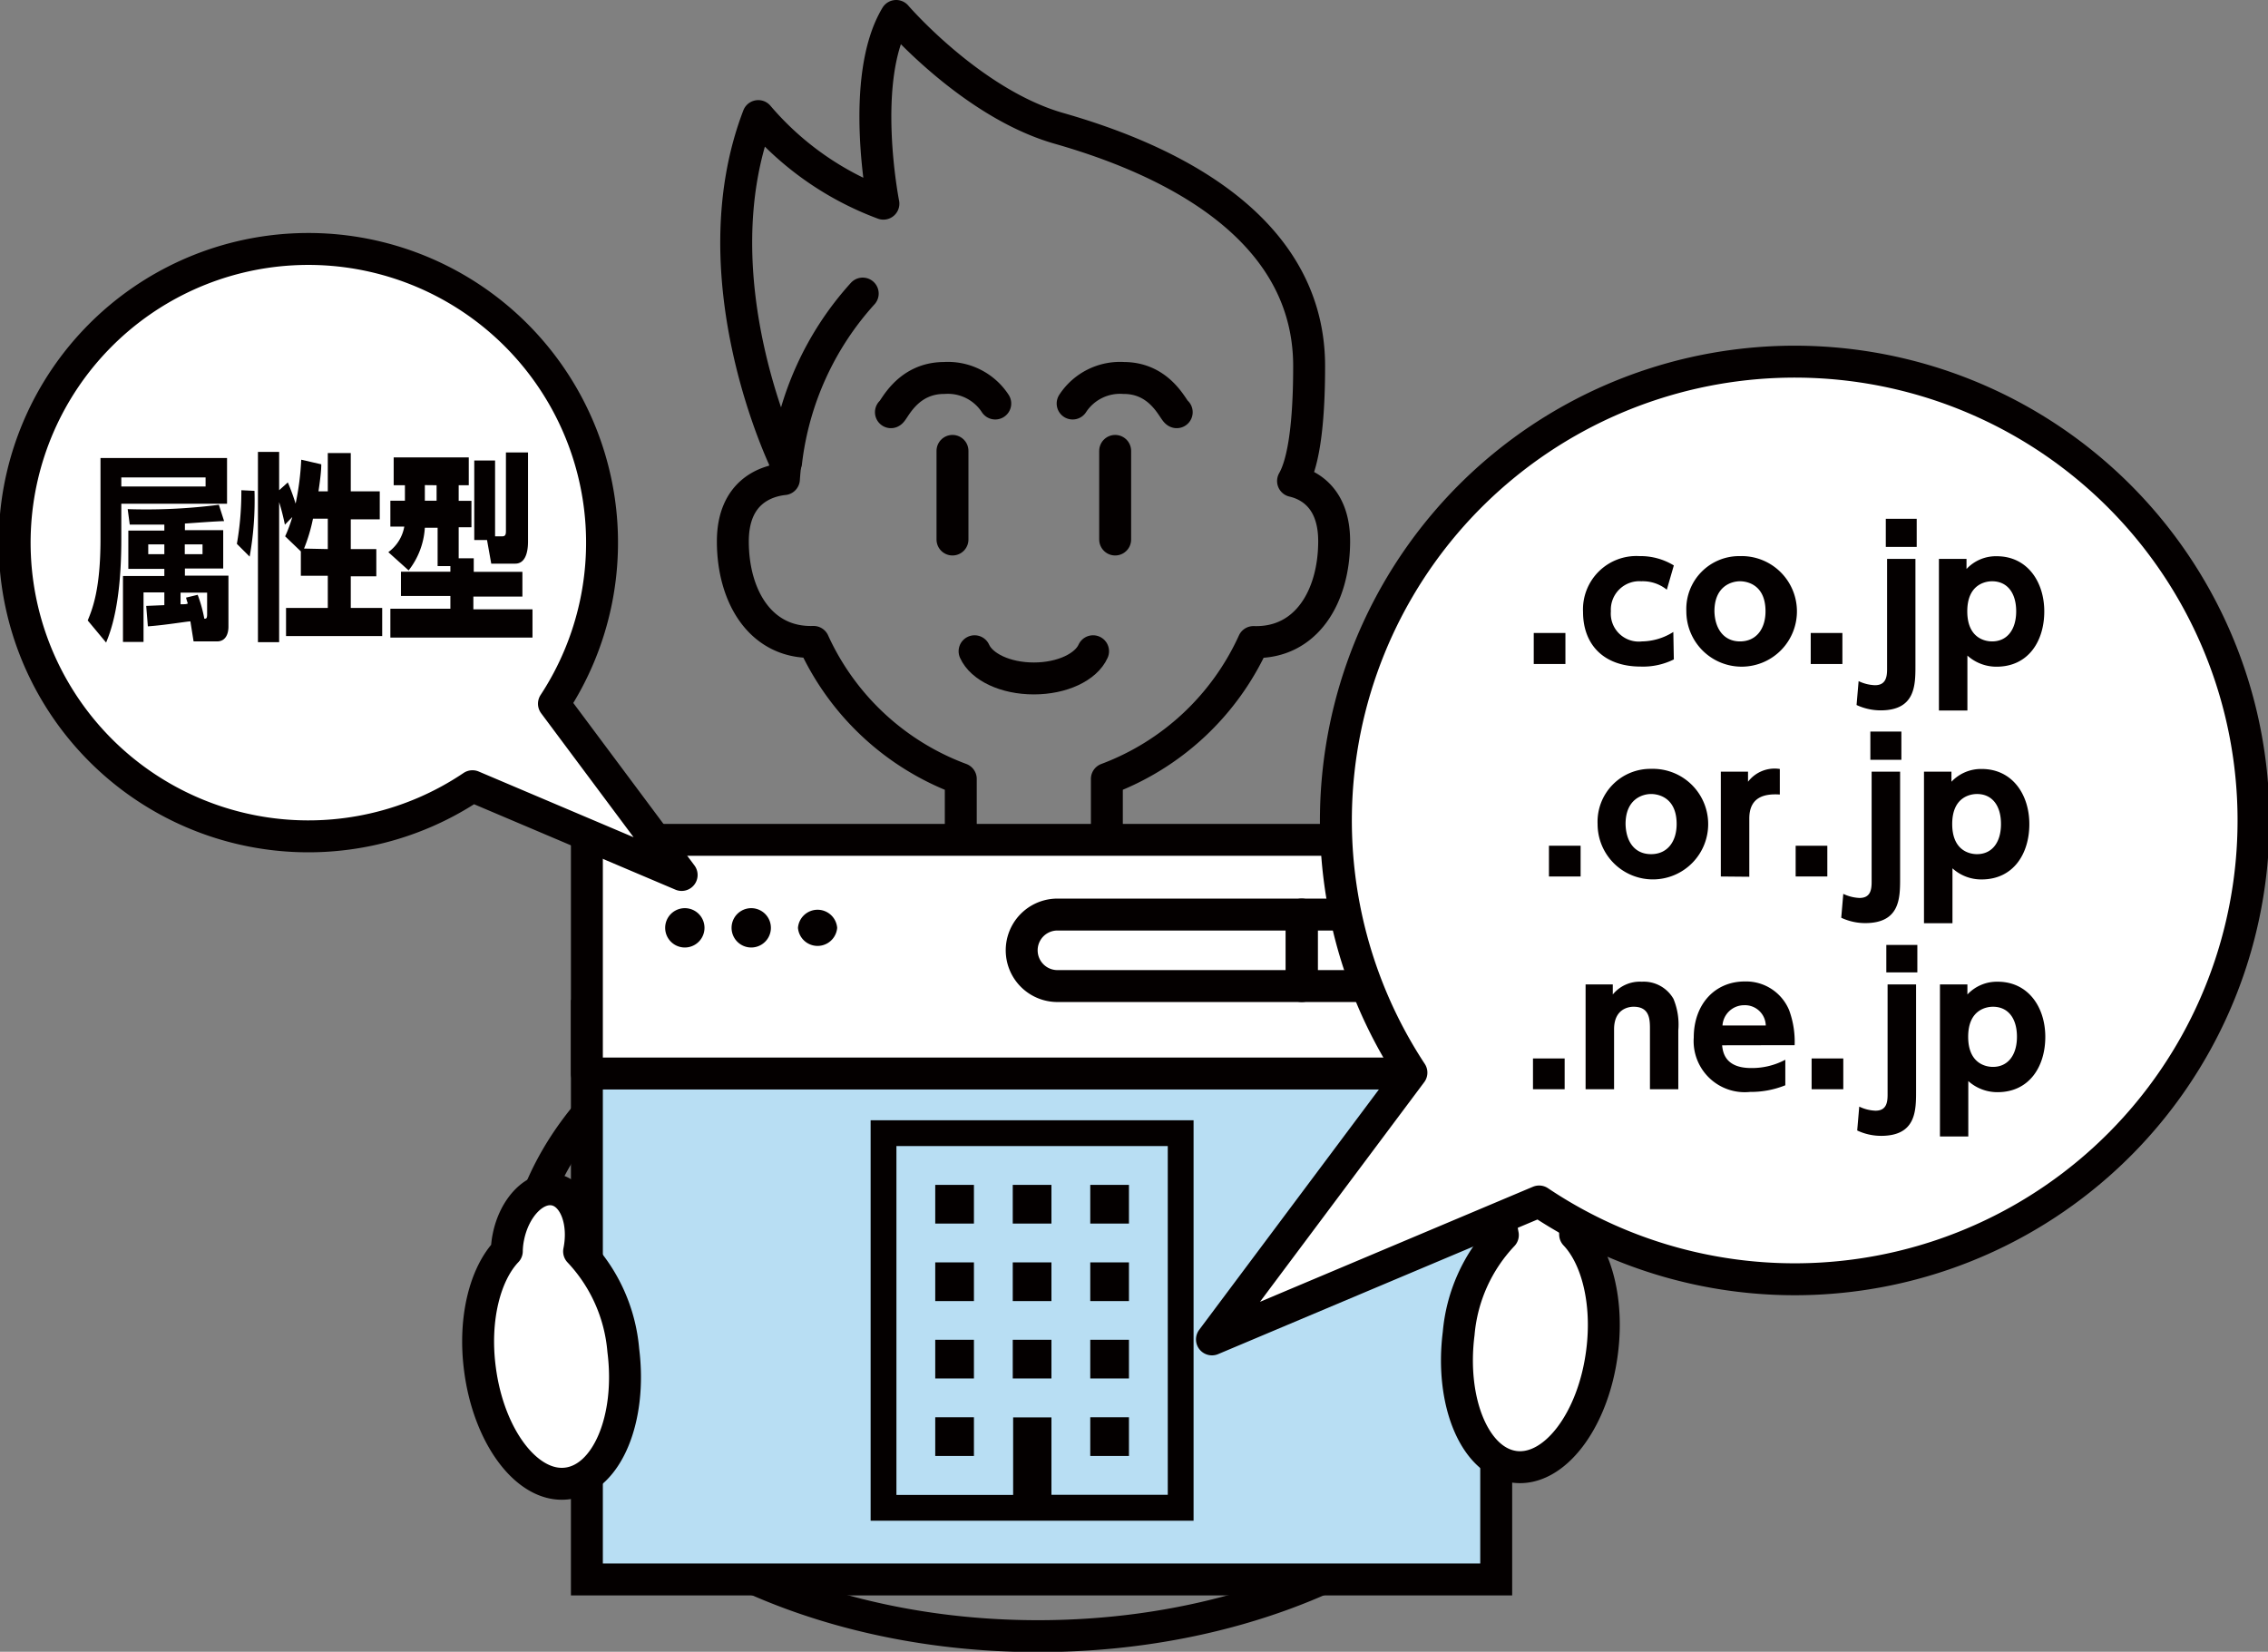 <svg xmlns="http://www.w3.org/2000/svg" viewBox="0 0 177.61 129.35"><rect x="0" y="0" width="177.61" height="129.35" fill="#808080" stroke="none"/><defs><style>.cls-1{fill:none;}.cls-1,.cls-2,.cls-3{stroke:#040000;stroke-width:2.5px;}.cls-1,.cls-3{stroke-linecap:round;stroke-linejoin:round;}.cls-2{fill:#b8def3;stroke-miterlimit:10;}.cls-3{fill:#fff;}.cls-4{fill:#040000;}</style></defs><g id="レイヤー_2" data-name="レイヤー 2"><g id="レイヤー_1-2" data-name="レイヤー 1"><path class="cls-1" d="M61.56,36.21a23.76,23.76,0,0,1,6-13.22"/><path class="cls-1" d="M101.26,37.67c.66-1.15,1.26-3.65,1.26-9,0-11.76-12.74-16.66-19.6-18.62S70.18,1.25,70.18,1.25c-2.94,4.9-1,14.7-1,14.7a23.7,23.7,0,0,1-9.8-6.86C54.5,21.83,61.52,36.2,61.52,36.2h0c-.06.43-.1.88-.13,1.32-1.41.15-4,1-4,4.88,0,4.31,2.18,8,6.32,7.87A20.5,20.5,0,0,0,75.24,61v8.26H86.68V61A20.5,20.5,0,0,0,98.16,50.28c4.14.13,6.31-3.56,6.32-7.87C104.49,39.14,102.68,38,101.26,37.67Z"/><path class="cls-1" d="M69.77,32.28C70,32.2,71,29.6,73.94,29.6a4.43,4.43,0,0,1,4,2"/><line class="cls-1" x1="74.59" y1="35.31" x2="74.59" y2="42.25"/><path class="cls-1" d="M92.15,32.28C91.9,32.2,90.92,29.6,88,29.6a4.43,4.43,0,0,0-4,2"/><line class="cls-1" x1="87.33" y1="35.31" x2="87.33" y2="42.25"/><path class="cls-1" d="M76.32,51c.55,1.23,2.41,2.13,4.64,2.13s4.09-.9,4.64-2.13"/><path class="cls-1" d="M86.35,81.77c.33,0-5.39-5.47-5.39-5.47s-5.72,5.47-5.39,5.47A32.54,32.54,0,0,1,79,85L76.54,95.28l4.75,15.13,4.39-15.13L82.92,85A32.54,32.54,0,0,1,86.35,81.77Z"/><path class="cls-1" d="M92.17,74.23l-6.49,21L82.92,85a32.54,32.54,0,0,1,3.43-3.19c.33,0-5.39-5.47-5.39-5.47s-5.72,5.47-5.39,5.47A32.54,32.54,0,0,1,79,85L76.54,95.28l-6.2-21c-17.05,3.23-29.56,13.83-29.56,26.41,0,15.16,18.14,27.44,40.51,27.44s40.5-12.28,40.5-27.44C121.79,88.06,109.25,77.46,92.17,74.23Z"/><path class="cls-1" d="M68.87,69.28l7.67,26L79,85a32.54,32.54,0,0,0-3.43-3.19c-.33,0,5.39-5.47,5.39-5.47s5.72,5.47,5.39,5.47A32.54,32.54,0,0,0,82.92,85l2.76,10.32,8-26Z"/><rect class="cls-2" x="45.96" y="79.56" width="71.21" height="44.13"/><rect class="cls-3" x="45.96" y="65.77" width="71.21" height="18.3"/><path class="cls-1" d="M108.36,71.62h-6.42v5.6h6.42a2.8,2.8,0,1,0,0-5.6Z"/><path class="cls-1" d="M82.81,71.62a2.8,2.8,0,1,0,0,5.6h19.13v-5.6Z"/><path class="cls-4" d="M65.56,72.66v0a1.54,1.54,0,0,0-3.07,0v0a1.54,1.54,0,0,0,3.07,0Z"/><path class="cls-4" d="M60.37,72.66v0a1.54,1.54,0,0,0-3.08,0v0a1.54,1.54,0,0,0,3.08,0Z"/><path class="cls-4" d="M55.17,72.66v0a1.54,1.54,0,0,0-3.08,0v0a1.54,1.54,0,0,0,3.08,0Z"/><path class="cls-3" d="M39.81,96.88a6,6,0,0,0-.12,1.1c-1.71,1.8-2.61,5.31-2.11,9.19.68,5.37,3.75,9.41,6.85,9s5.06-5.06,4.38-10.43A12.85,12.85,0,0,0,45.35,98v0c.48-2.36-.37-4.52-1.9-4.83S40.28,94.52,39.81,96.88Z"/><path class="cls-3" d="M123.23,95.57a6.06,6.06,0,0,1,.12,1.1c1.71,1.8,2.61,5.31,2.11,9.2-.68,5.37-3.75,9.4-6.85,9s-5.06-5.07-4.38-10.44a12.82,12.82,0,0,1,3.46-7.71v0c-.48-2.36.37-4.52,1.9-4.83S122.76,93.22,123.23,95.57Z"/><path class="cls-3" d="M94.91,104.89,110.53,84a35.93,35.93,0,1,1,10,10.09h0Z"/><path class="cls-3" d="M53.38,68.52l-10-13.41A23,23,0,1,0,37,61.57h0Z"/><path class="cls-4" d="M17.78,35.87v3.58H9.5v2.79c0,5.1-.84,7.22-1.19,8.08L6.87,48.59c.37-.91,1-2.44,1-6.37V35.87ZM16.1,37.39H9.5v.71h6.6ZM11.45,47.45l1.42-.06v-1H11.24v3.88H9.63V45.11h3.24v-.56H10.05v-3h2.82v-.47l-2.71,0L10,39.87a44.54,44.54,0,0,0,7.14-.34l.41,1.28c-.48,0-2.62.16-3.07.19v.52h3v3h-3v.56h3.41v4c0,.5-.18,1.15-.9,1.15H15.16l-.25-1.57c-.25,0-2,.3-3.33.39Zm1.42-4.82H11.61v.77h1.26Zm2.61,3.95A10.7,10.7,0,0,1,16,48.45c.14,0,.22,0,.22-.34v-1.7H14.14v.91c.39,0,.43,0,.57-.06a4,4,0,0,1-.14-.46Zm.38-3.95H14.47v.77h1.39Z"/><path class="cls-4" d="M19.93,38.44a25,25,0,0,1-.38,5.15l-1-1a23.38,23.38,0,0,0,.35-4.2Zm3.63,4.74L22.33,42a10.56,10.56,0,0,0,.56-1.51l-.58.6a17.71,17.71,0,0,0-.45-1.77V50.29H20.2V35.39h1.66v3l.68-.61a16.77,16.77,0,0,1,.61,1.66A21.47,21.47,0,0,0,23.59,36l1.57.36c0,.49-.08,1.19-.22,2.12h.73v-3h1.8v3h2.27v2.19H27.47V43h2v2.13h-2v2.48h2.46v2.2H22.4v-2.2h3.27V45.09H23.56ZM25.67,43V40.62H24.51a13.23,13.23,0,0,1-.7,2.34Z"/><path class="cls-4" d="M35.27,44.33h-1v-3h-1A6,6,0,0,1,32,44.67l-1.59-1.43a3.14,3.14,0,0,0,1.25-2H30.57V39.21h1.14V38h-.88V35.82h5.88V38h-.79v1.22h1v2.07h-1v2.43H37.1v1.06h3.81v1.94H37.07v1H41.7v2.21H30.57V47.67h4.7v-1H31.4V44.77h3.87Zm-2-6.34v1.22h.92V38Zm4.87,4.3h-1V36.06h1.63V42h.57c.28,0,.28-.22.28-.47V35.43h1.73v6.94c0,.34,0,1.77-1,1.77H38.47Z"/><path class="cls-4" d="M122.59,49.57V52h-2.48V49.57Z"/><path class="cls-4" d="M131.08,51.64a5.4,5.4,0,0,1-2.6.56c-2.88,0-4.51-1.71-4.51-4.28a4.18,4.18,0,0,1,4.42-4.37,5,5,0,0,1,2.69.73l-.55,1.9a3,3,0,0,0-2-.66,2.23,2.23,0,0,0-2.38,2.35,2.19,2.19,0,0,0,2.43,2.36,4.71,4.71,0,0,0,2.46-.74Z"/><path class="cls-4" d="M136.26,43.55a4.33,4.33,0,1,1-4.2,4.32A4.14,4.14,0,0,1,136.26,43.55Zm0,6.68c1.29,0,2-1,2-2.36,0-2.35-1.83-2.35-2-2.35-.68,0-2,.4-2,2.35C134.29,49.24,135,50.23,136.26,50.23Z"/><path class="cls-4" d="M144.28,49.57V52H141.8V49.57Z"/><path class="cls-4" d="M150,52.11c0,1.55,0,3.52-2.73,3.52a4.49,4.49,0,0,1-1.88-.42l.16-1.87a3.24,3.24,0,0,0,1.28.32c.83,0,.95-.61.95-1.25V43.77H150Zm.1-9.28h-2.42v-2.2h2.42Z"/><path class="cls-4" d="M154,44.56a3.14,3.14,0,0,1,2.37-1c2.39,0,3.72,2,3.72,4.32s-1.24,4.33-3.74,4.33a3.39,3.39,0,0,1-2.28-.87v4.3h-2.23V43.77H154Zm2,5.67c1.18,0,1.89-.92,1.89-2.36s-.7-2.35-1.89-2.35c-.42,0-1.94.17-1.94,2.35S155.55,50.23,156,50.23Z"/><path class="cls-4" d="M123.78,66.23v2.41H121.3V66.23Z"/><path class="cls-4" d="M129.3,60.21a4.33,4.33,0,1,1-4.19,4.32A4.14,4.14,0,0,1,129.3,60.21Zm0,6.68c1.29,0,2-1,2-2.36,0-2.35-1.83-2.35-2-2.35-.68,0-2,.4-2,2.35C127.33,65.9,128,66.89,129.3,66.89Z"/><path class="cls-4" d="M134.76,68.64V60.43h2.13v.79a2.62,2.62,0,0,1,2.49-1v2c-1.1-.07-2.39.12-2.39,1.88v4.56Z"/><path class="cls-4" d="M143.1,66.23v2.41h-2.48V66.23Z"/><path class="cls-4" d="M148.8,68.77c0,1.55,0,3.52-2.74,3.52a4.43,4.43,0,0,1-1.87-.42l.16-1.87a3.24,3.24,0,0,0,1.27.32c.84,0,.95-.61.95-1.25V60.43h2.23Zm.1-9.27h-2.43V57.29h2.43Z"/><path class="cls-4" d="M152.82,61.22a3.18,3.18,0,0,1,2.37-1c2.4,0,3.73,2,3.73,4.32s-1.25,4.33-3.74,4.33A3.34,3.34,0,0,1,152.9,68v4.3h-2.23V60.43h2.15Zm2,5.67c1.18,0,1.88-.92,1.88-2.36s-.69-2.35-1.88-2.35c-.43,0-1.94.17-1.94,2.35S154.37,66.89,154.81,66.89Z"/><path class="cls-4" d="M122.53,82.89V85.3h-2.48V82.89Z"/><path class="cls-4" d="M124.17,85.3V77.09h2.13v.79a2.73,2.73,0,0,1,2.27-1,2.68,2.68,0,0,1,2.48,1.34,5.25,5.25,0,0,1,.38,2.47V85.3h-2.22V80.61c0-.74,0-1.77-1.28-1.77-.24,0-1.53.06-1.53,1.77V85.3Z"/><path class="cls-4" d="M134.86,81.86c.06.52.21,1.78,2.28,1.78a5.56,5.56,0,0,0,2.67-.65v2a7.2,7.2,0,0,1-2.76.52,4,4,0,0,1-4.41-4.26c0-2.58,1.63-4.39,4-4.39a3.65,3.65,0,0,1,3.47,2.25,7.15,7.15,0,0,1,.43,2.74Zm3.42-1.55a1.63,1.63,0,0,0-1.69-1.59,1.7,1.7,0,0,0-1.7,1.59Z"/><path class="cls-4" d="M144.35,82.89V85.3h-2.48V82.89Z"/><path class="cls-4" d="M150.05,85.43c0,1.55,0,3.52-2.74,3.52a4.39,4.39,0,0,1-1.87-.42l.16-1.87a3.19,3.19,0,0,0,1.27.32c.84,0,.95-.61.95-1.25V77.09h2.23Zm.1-9.28h-2.43V74h2.43Z"/><path class="cls-4" d="M154.07,77.88a3.16,3.16,0,0,1,2.37-1c2.4,0,3.73,2,3.73,4.32s-1.25,4.33-3.74,4.33a3.4,3.4,0,0,1-2.29-.87V89h-2.22V77.09h2.15Zm2,5.67c1.17,0,1.88-.92,1.88-2.36s-.69-2.35-1.88-2.35c-.43,0-1.94.17-1.94,2.35S155.62,83.55,156.06,83.55Z"/><path class="cls-4" d="M68.18,87.73v31.36H93.47V87.73Zm23.27,29.33H82.34V111h-3v6.07H70.2V89.75H91.45Z"/><rect class="cls-4" x="73.24" y="92.79" width="3.03" height="3.03"/><rect class="cls-4" x="79.31" y="92.79" width="3.03" height="3.03"/><rect class="cls-4" x="85.38" y="92.79" width="3.03" height="3.03"/><rect class="cls-4" x="73.24" y="98.86" width="3.03" height="3.03"/><rect class="cls-4" x="79.31" y="98.86" width="3.03" height="3.03"/><rect class="cls-4" x="85.38" y="98.86" width="3.03" height="3.03"/><rect class="cls-4" x="73.24" y="104.92" width="3.03" height="3.03"/><rect class="cls-4" x="79.31" y="104.92" width="3.03" height="3.03"/><rect class="cls-4" x="85.38" y="104.92" width="3.03" height="3.03"/><rect class="cls-4" x="73.24" y="110.99" width="3.03" height="3.03"/><rect class="cls-4" x="85.38" y="110.99" width="3.03" height="3.03"/></g></g></svg>